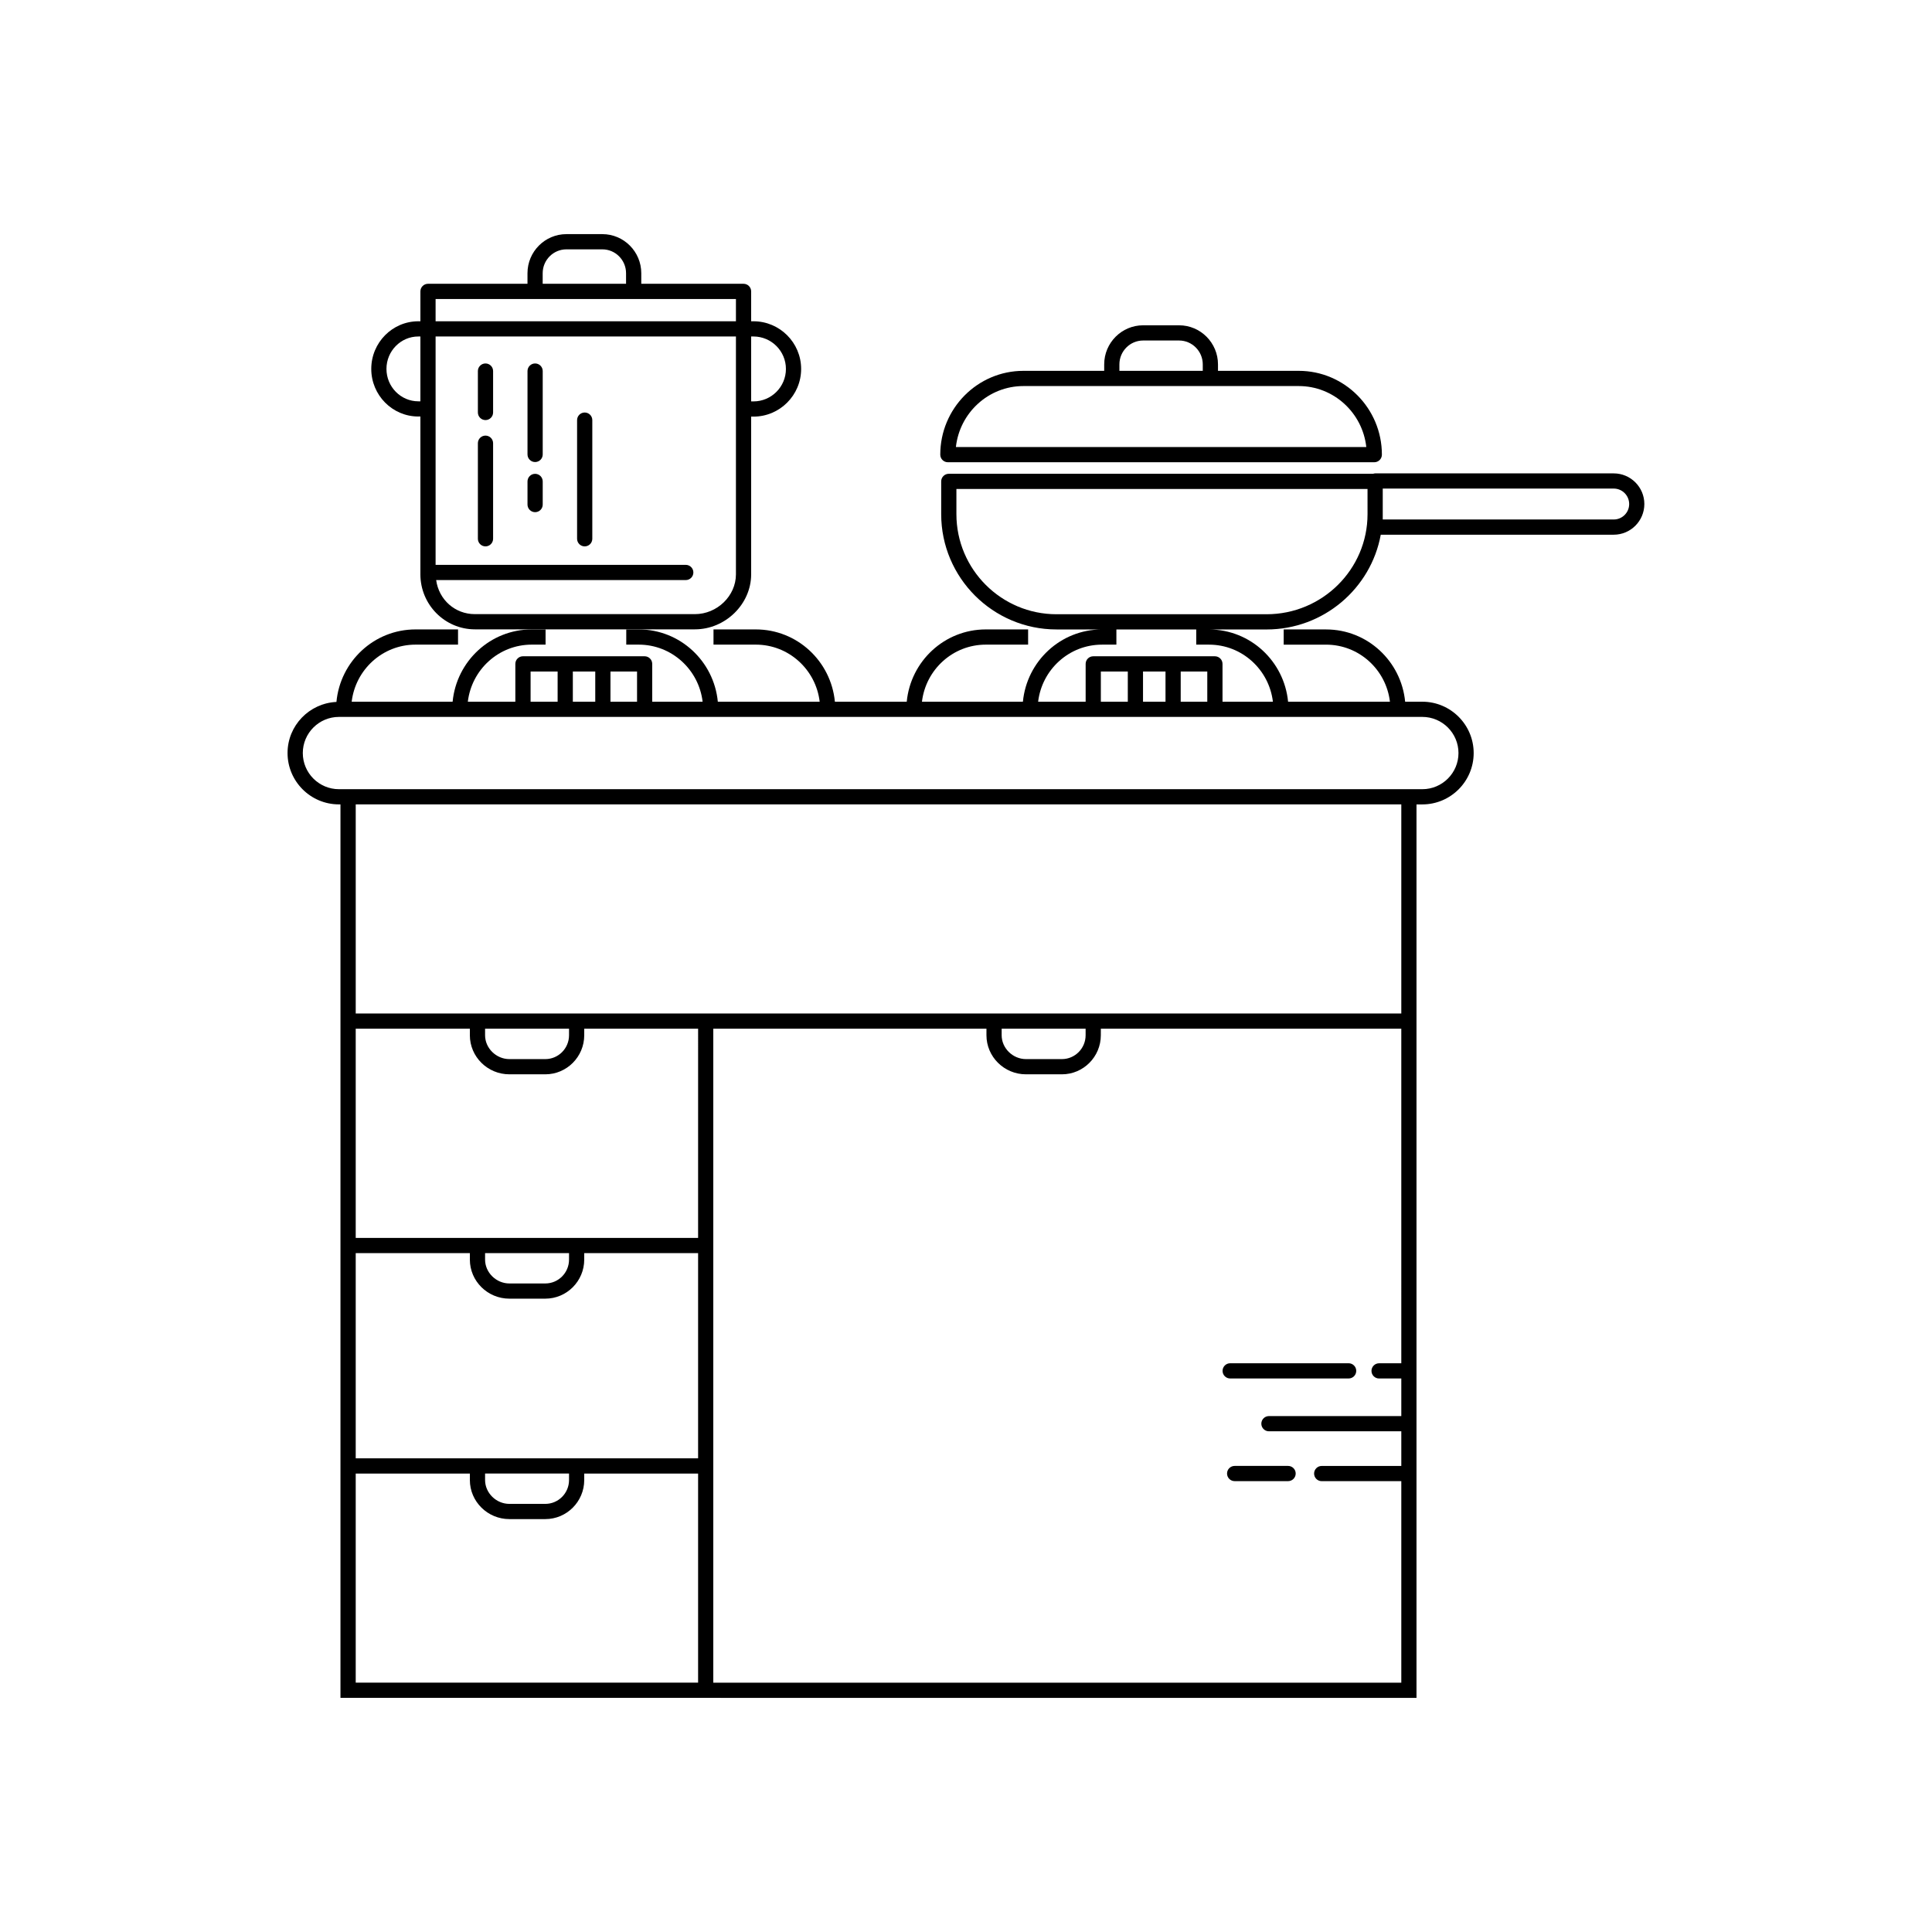 <?xml version="1.0" encoding="UTF-8"?>
<!-- Uploaded to: ICON Repo, www.svgrepo.com, Generator: ICON Repo Mixer Tools -->
<svg fill="#000000" width="800px" height="800px" version="1.1" viewBox="144 144 512 512" xmlns="http://www.w3.org/2000/svg">
 <g>
  <path d="m254.86 254.38h0.547v41.82c0 8.039 6.477 14.582 14.438 14.582h58.312c8.078 0 14.906-6.68 14.906-14.582v-41.793h0.613c6.965 0 12.633-5.668 12.633-12.633 0-6.965-5.668-12.633-12.633-12.633h-0.613v-7.918c0-1.113-0.902-2.016-2.016-2.016h-27.102v-2.805c0-5.711-4.629-10.355-10.316-10.355h-9.52c-5.691 0-10.32 4.644-10.32 10.355v2.805h-26.363c-1.113 0-2.016 0.902-2.016 2.016v7.918h-0.547c-6.879 0-12.473 5.66-12.473 12.621-0.004 6.957 5.594 12.617 12.469 12.617zm88.203-21.207h0.613c4.742 0 8.602 3.859 8.602 8.602 0 4.742-3.859 8.602-8.602 8.602h-0.613zm-55.246-16.77c0-3.488 2.82-6.324 6.289-6.324h9.52c3.465 0 6.285 2.836 6.285 6.324v2.805h-22.094zm-28.379 6.836h79.594v5.902h-79.594zm0 9.934h79.594v63.027c0 5.719-4.981 10.551-10.875 10.551h-58.312c-5.316 0-9.547-3.863-10.258-9.027h66.148c1.113 0 2.016-0.902 2.016-2.016s-0.902-2.016-2.016-2.016l-66.297 0.004zm-4.578 0h0.547v17.18h-0.547c-4.656 0-8.445-3.856-8.445-8.59 0.004-4.738 3.789-8.59 8.445-8.59z"/>
  <path d="m298.95 253.32c-1.113 0-2.016 0.902-2.016 2.016v31.445c0 1.113 0.902 2.016 2.016 2.016s2.016-0.902 2.016-2.016v-31.445c0-1.113-0.902-2.016-2.016-2.016z"/>
  <path d="m272.66 259.44c-1.113 0-2.016 0.902-2.016 2.016v25.324c0 1.113 0.902 2.016 2.016 2.016 1.113 0 2.016-0.902 2.016-2.016v-25.324c0-1.113-0.902-2.016-2.016-2.016z"/>
  <path d="m272.66 240.32c-1.113 0-2.016 0.902-2.016 2.016v10.973c0 1.113 0.902 2.016 2.016 2.016 1.113 0 2.016-0.902 2.016-2.016v-10.973c0-1.113-0.902-2.016-2.016-2.016z"/>
  <path d="m285.81 269.57c-1.113 0-2.016 0.902-2.016 2.016v6.129c0 1.113 0.902 2.016 2.016 2.016s2.016-0.902 2.016-2.016v-6.129c0-1.113-0.902-2.016-2.016-2.016z"/>
  <path d="m285.81 240.32c-1.113 0-2.016 0.902-2.016 2.016v22.094c0 1.113 0.902 2.016 2.016 2.016s2.016-0.902 2.016-2.016v-22.094c0-1.113-0.902-2.016-2.016-2.016z"/>
  <path d="m395.2 266.5h113c1.113 0 2.016-0.902 2.016-2.016 0-12.246-9.883-22.207-22.035-22.207h-21.402v-1.715c0-5.711-4.629-10.355-10.316-10.355h-9.52c-5.691 0-10.32 4.644-10.32 10.355v1.715h-21.406c-12.148 0-22.035 9.961-22.035 22.207 0 1.113 0.902 2.016 2.016 2.016zm45.453-25.938c0-3.488 2.82-6.324 6.289-6.324h9.52c3.465 0 6.285 2.84 6.285 6.324v1.715h-22.094zm-25.434 5.746h72.969c9.254 0 16.898 7.082 17.895 16.16h-108.76c0.996-9.078 8.641-16.16 17.895-16.16z"/>
  <path d="m571.66 269.45h-63.234c-0.195 0-0.375 0.059-0.555 0.113l-112.43-0.004c-1.113 0-2.016 0.902-2.016 2.016v8.676c0 16.852 13.711 30.559 30.559 30.559h12c-10.953 0.031-19.871 8.449-20.902 19.145h-26.754c1.012-8.492 8.172-15.121 16.93-15.121h11.203v-4.031h-11.203c-10.98 0-19.93 8.438-20.961 19.152h-19.043c-1.031-10.715-9.98-19.152-20.961-19.152h-11.207v4.031h11.207c8.758 0 15.922 6.629 16.93 15.121h-26.992c-1.031-10.715-9.98-19.152-20.965-19.152h-3.301v4.031h3.301c8.758 0 15.922 6.629 16.934 15.121h-13.355v-10.02c0-1.113-0.902-2.016-2.016-2.016h-32.242c-1.113 0-2.016 0.902-2.016 2.016v10.02h-12.59c1.012-8.492 8.172-15.121 16.93-15.121h3.672v-4.031h-3.672c-10.98 0-19.93 8.438-20.961 19.152h-26.75c1.012-8.492 8.172-15.121 16.93-15.121h11.254v-4.031h-11.254c-11.004 0-19.969 8.473-20.969 19.215-7.195 0.348-12.957 6.262-12.957 13.543 0 7.504 6.106 13.609 13.609 13.609h0.414v236.78l285.16 0.008v-236.78h1.543c7.504 0 13.609-6.106 13.609-13.609s-6.106-13.609-13.609-13.609h-4.551c-1.031-10.715-9.98-19.152-20.961-19.152h-11.227v4.031h11.227c8.758 0 15.922 6.629 16.93 15.121h-26.992c-1.031-10.695-9.949-19.113-20.902-19.145h15.199c15.098 0 27.664-10.855 30.262-25.113h61.738c4.477 0 8.117-3.641 8.117-8.137 0-4.473-3.641-8.113-8.113-8.113zm-265.88 52.504h7.043v8.004h-7.043zm-9.973 0h5.941v8.004h-5.941zm-11.195 0h7.164v8.004h-7.164zm44.391 267.97h-90.734v-55.418h30.25v1.715c0 5.711 4.699 10.355 10.473 10.355h9.52c5.688 0 10.316-4.644 10.316-10.355v-1.715h30.176zm-56.453-53.703v-1.715h22.25v1.715c0 3.488-2.82 6.324-6.289 6.324h-9.52c-3.492 0.004-6.441-2.894-6.441-6.324zm56.453-5.746h-90.734v-54.387h30.25v1.715c0 5.711 4.699 10.355 10.473 10.355h9.52c5.688 0 10.316-4.644 10.316-10.355v-1.715h30.176zm-56.453-52.668v-1.715h22.25v1.715c0 3.488-2.82 6.324-6.289 6.324h-9.52c-3.492 0-6.441-2.898-6.441-6.324zm56.453-5.75h-90.734v-55.441h30.25v1.734c0 5.711 4.699 10.355 10.473 10.355h9.52c5.688 0 10.316-4.644 10.316-10.355l0.004-1.734h30.176zm-56.453-53.707v-1.734h22.25v1.734c0 3.488-2.82 6.324-6.289 6.324h-9.52c-3.492 0-6.441-2.894-6.441-6.324zm242.81 86.934h-5.887c-1.113 0-2.016 0.902-2.016 2.016s0.902 2.016 2.016 2.016h5.887v9.961h-35.078c-1.113 0-2.016 0.902-2.016 2.016 0 1.113 0.902 2.016 2.016 2.016h35.078v9.184h-21.094c-1.113 0-2.016 0.902-2.016 2.016s0.902 2.016 2.016 2.016h21.094v53.402h-182.33v-173.31h72.391v1.734c0 5.711 4.699 10.355 10.473 10.355h9.52c5.688 0 10.316-4.644 10.316-10.355l0.004-1.734h79.625zm-105.91-86.934v-1.734h22.25v1.734c0 3.488-2.82 6.324-6.289 6.324h-9.52c-3.492 0-6.441-2.894-6.441-6.324zm105.91-5.766h-277.09v-55.406h277.09zm5.574-78.594c5.281 0 9.578 4.297 9.578 9.578s-4.297 9.578-9.578 9.578h-287.11c-5.281 0-9.578-4.297-9.578-9.578s4.297-9.578 9.578-9.578zm-85.199-4.031v-8.004h7.144v8.004zm11.176 0v-8.004h5.961v8.004zm9.988 0v-8.004h7.043v8.004zm24.434 0h-13.355v-10.02c0-1.113-0.902-2.016-2.016-2.016h-32.238c-1.113 0-2.016 0.902-2.016 2.016v10.02h-12.59c1.012-8.492 8.172-15.121 16.93-15.121h3.809v-4.023h21.16v4.023h3.383c8.758 0 15.922 6.629 16.934 15.121zm25.078-49.703c0 14.629-12 26.527-26.75 26.527h-55.676c-14.629 0-26.527-11.902-26.527-26.527v-6.664h108.95zm65.25 1.414h-61.219v-8.191h61.219c2.254 0 4.086 1.832 4.086 4.106 0 2.254-1.836 4.086-4.086 4.086z"/>
  <path d="m470.01 509.31h31.391c1.113 0 2.016-0.902 2.016-2.016s-0.902-2.016-2.016-2.016h-31.391c-1.113 0-2.016 0.902-2.016 2.016s0.902 2.016 2.016 2.016z"/>
  <path d="m469.18 534.5c0 1.113 0.902 2.016 2.016 2.016h14.16c1.113 0 2.016-0.902 2.016-2.016s-0.902-2.016-2.016-2.016h-14.16c-1.113 0-2.016 0.902-2.016 2.016z"/>
 </g>
</svg>